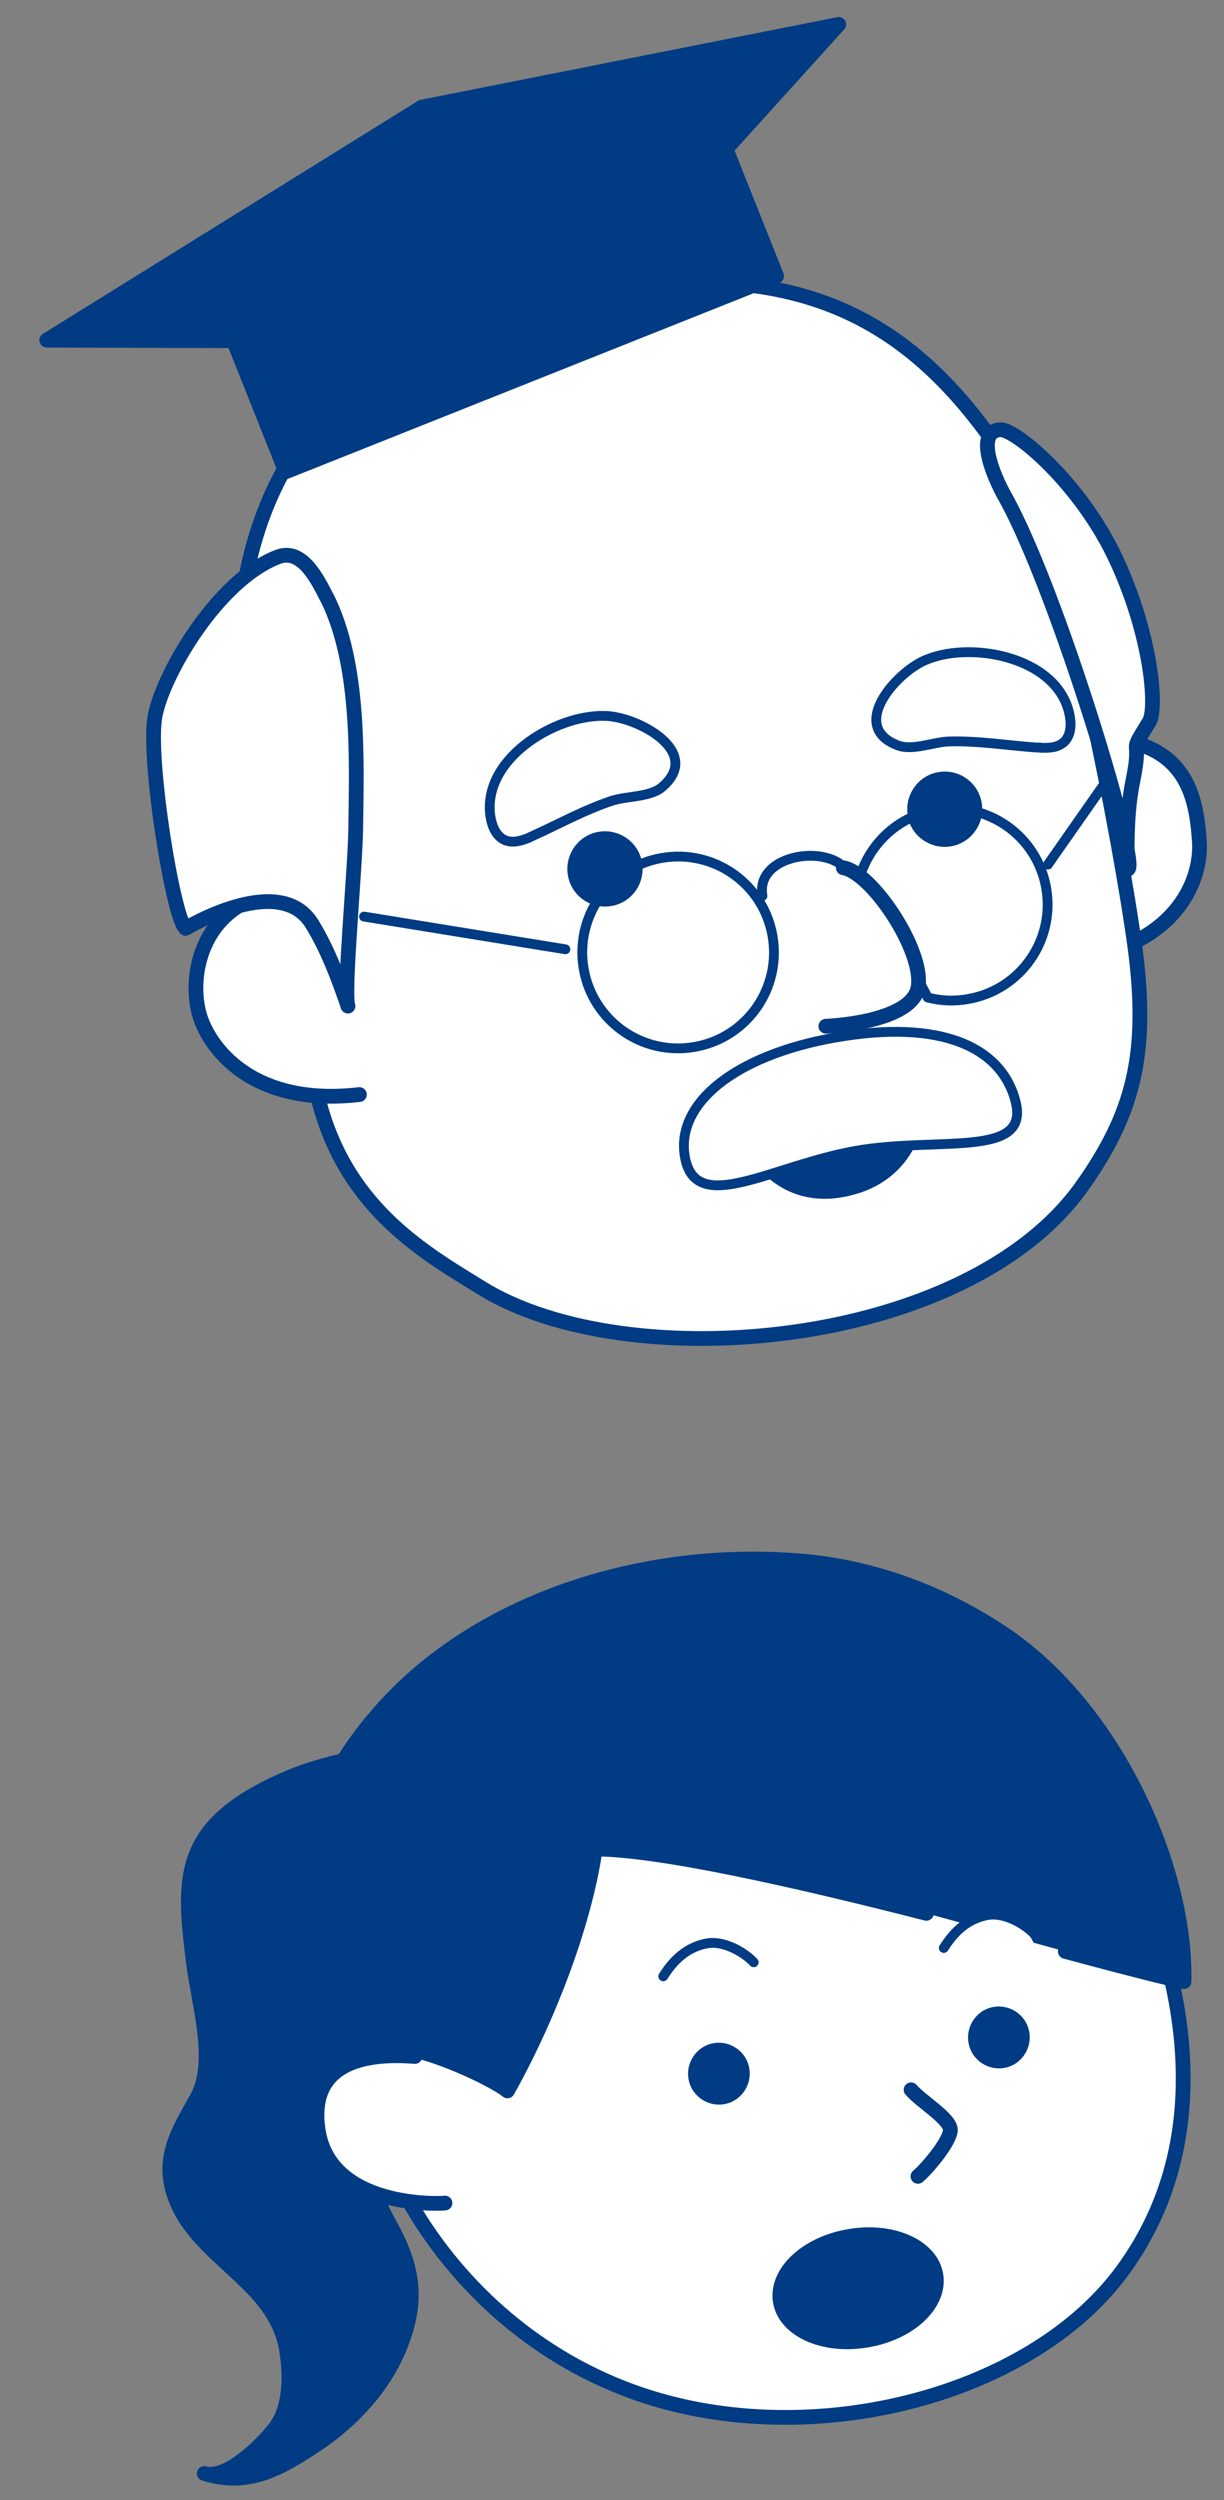 <svg width="141" height="288" viewBox="0 0 141 288" fill="none" xmlns="http://www.w3.org/2000/svg">
<rect x="0" y="0" width="141" height="288" fill="#808080" stroke="none"/>
<path d="M123.751 110.442C134.953 109.12 138.522 101.845 138.158 96.819C137.762 91.528 136.671 83.361 121.9 85.345" fill="white"/>
<path d="M123.751 110.442C134.953 109.12 138.522 101.845 138.158 96.819C137.762 91.528 136.671 83.361 121.9 85.345" stroke="#003B83" stroke-width="1.7" stroke-linecap="round" stroke-linejoin="round"/>
<path d="M36.811 127.108C40.083 139.409 49.236 144.501 55.481 148.37C72.301 158.786 111.359 155.413 124.676 136.598C130.492 128.364 132.375 121.52 130.756 109.219C129.104 96.918 122.859 64.711 118.431 57.139C106.337 36.406 92.524 29.198 66.022 33.827C37.043 38.886 25.576 56.114 27.526 83.725C28.055 91.131 33.54 114.84 36.811 127.141V127.108Z" fill="white" stroke="#003B83" stroke-width="1.7" stroke-linecap="round" stroke-linejoin="round"/>
<path d="M41.404 126.083C28.947 127.538 23.957 120.561 22.933 116.725C21.578 111.6 23.792 103.201 33.408 102.573" fill="white"/>
<path d="M41.404 126.083C28.947 127.538 23.957 120.561 22.933 116.725C21.578 111.6 23.792 103.201 33.408 102.573" stroke="#003B83" stroke-width="1.7" stroke-linecap="round" stroke-linejoin="round"/>
<path d="M129.864 100.158C129.798 96.753 129.831 93.181 130.525 89.842C131.648 84.386 129.765 87.395 132.375 83.162C133.334 81.641 132.673 73.308 128.608 64.513C124.544 55.717 116.977 49.434 115.258 49.501C112.284 49.633 114.366 54.725 115.787 57.238C121.9 68.183 131.483 100.225 129.897 100.125L129.864 100.158Z" fill="white" stroke="#003B83" stroke-width="1.7" stroke-linecap="round" stroke-linejoin="round"/>
<path d="M37.671 68.878C36.58 66.728 34.796 63.091 32.02 64.149C25.147 66.761 18.736 77.64 17.844 82.567C16.985 87.461 19.959 105.813 21.38 106.937C25.709 104.49 33.044 101.68 35.952 106.441C37.737 109.351 38.992 112.691 40.083 115.898C39.554 114.245 40.909 100.225 40.975 95.529C41.074 87.494 41.504 76.549 37.671 68.844V68.878Z" fill="white" stroke="#003B83" stroke-width="1.7" stroke-linecap="round" stroke-linejoin="round"/>
<path d="M119.852 86.138C120.843 86.171 121.834 86.138 122.561 85.477C123.321 84.783 123.421 83.625 123.255 82.6C122.165 75.855 112.285 73.805 106.898 75.921C103.528 77.111 97.514 83.658 103.462 85.874C105.147 86.502 107.625 85.444 109.344 85.411C112.648 85.312 116.085 85.874 119.356 86.105C119.521 86.105 119.687 86.105 119.819 86.105L119.852 86.138Z" fill="white" stroke="#003B83" stroke-width="1.13" stroke-linecap="round" stroke-linejoin="round"/>
<path d="M60.967 96.488C60.074 96.852 59.083 97.149 58.191 96.786C57.233 96.389 56.737 95.331 56.539 94.306C55.283 87.593 63.841 82.303 69.657 82.468C73.226 82.468 81.124 86.535 76.266 90.668C74.911 91.826 72.235 91.693 70.549 92.222C67.41 93.248 64.37 94.934 61.363 96.29C61.231 96.356 61.066 96.422 60.933 96.488H60.967Z" fill="white" stroke="#003B83" stroke-width="1.13" stroke-linecap="round" stroke-linejoin="round"/>
<path d="M106.899 114.906C108.386 115.303 109.972 115.369 111.558 115.071C117.572 114.013 121.57 108.293 120.513 102.275C119.455 96.257 113.739 92.255 107.725 93.314C103.528 94.041 100.323 97.05 99.1 100.853C101.182 103.928 103.693 108.789 106.866 114.906H106.899Z" fill="white" stroke="#003B83" stroke-width="1.13" stroke-linecap="round" stroke-linejoin="round"/>
<path d="M67.245 111.633C68.303 117.651 74.019 121.652 80.033 120.594C86.047 119.536 90.046 113.815 88.988 107.797C87.931 101.779 82.214 97.778 76.2 98.836C70.186 99.894 66.188 105.615 67.245 111.633Z" fill="white" stroke="#003B83" stroke-width="1.13" stroke-linecap="round" stroke-linejoin="round"/>
<path d="M126.956 90.668L120.711 99.596" stroke="#003B83" stroke-width="1.13" stroke-linecap="round" stroke-linejoin="round"/>
<path d="M41.933 105.582L65.13 109.351" stroke="#003B83" stroke-width="1.13" stroke-linecap="round" stroke-linejoin="round"/>
<path d="M98.009 101.415C97.216 96.951 86.906 97.91 87.832 103.201" stroke="#003B83" stroke-width="1.13" stroke-linecap="round" stroke-linejoin="round"/>
<path d="M104.553 94.008C104.982 96.356 107.262 97.91 109.608 97.48C111.954 97.05 113.508 94.769 113.078 92.421C112.648 90.073 110.401 88.519 108.055 88.949C105.709 89.379 104.156 91.627 104.586 94.008H104.553Z" fill="#003B83"/>
<path d="M65.428 100.886C65.857 103.234 68.104 104.788 70.484 104.358C72.83 103.928 74.383 101.68 73.953 99.299C73.524 96.951 71.244 95.397 68.897 95.827C66.551 96.257 64.998 98.538 65.428 100.886Z" fill="#003B83"/>
<path d="M97.15 99.96C100.422 100.522 106.403 109.417 105.775 113.65C105.147 117.849 95.135 118.213 95.135 118.213" fill="white"/>
<path d="M97.15 99.96C100.422 100.522 106.403 109.417 105.775 113.65C105.147 117.849 95.135 118.213 95.135 118.213" stroke="#003B83" stroke-width="1.7" stroke-linecap="round" stroke-linejoin="round"/>
<path d="M86.774 132.233C86.774 132.233 89.682 138.251 96.754 137.094C104.982 135.738 105.576 128.563 105.576 128.563L86.741 132.266L86.774 132.233Z" fill="#003B83" stroke="#003B83" stroke-width="1.7" stroke-linecap="round" stroke-linejoin="round"/>
<path d="M96.324 119.503C108.22 117.419 115.423 120.495 117.01 126.976C118.596 133.457 108.055 130.911 98.604 132.564C89.021 134.25 80.463 139.938 78.976 133.655C77.522 127.339 84.428 121.586 96.291 119.503H96.324Z" fill="white" stroke="#003B83" stroke-width="1.13" stroke-linecap="round" stroke-linejoin="round"/>
<path d="M32.916 54.347L89.462 31.807L83.335 16.416L26.789 38.957L32.916 54.347Z" fill="#003B83" stroke="#003B83" stroke-width="1.7" stroke-linecap="round" stroke-linejoin="round"/>
<path d="M84.032 16.732L96.621 2.811L48.608 12.334L5.386 39.184L26.667 39.25L84.032 16.732Z" fill="#003B83" stroke="#003B83" stroke-width="1.7" stroke-linecap="round" stroke-linejoin="round"/>
<path d="M58.76 233.079C58.851 232.866 58.912 232.652 59.003 232.439C60.127 229.3 61.25 226.13 62.344 222.991C63.346 220.187 64.591 218.846 66.049 216.469C68.6 212.324 67.689 206.259 63.376 203.698C56.482 199.645 40.659 201.656 33.552 204.643C20.675 210.038 21.009 215.981 22.285 226.069C22.892 230.946 25.018 237.529 22.649 241.735C20.705 245.24 18.64 248.287 20.007 252.646C22.345 260.082 31.669 262.673 33.005 270.658C33.491 273.584 33.522 277.363 31.608 279.801C30.181 281.6 26.111 285.714 23.53 284.922C28.602 286.507 32.246 284.373 36.316 281.691C40.446 278.979 44.152 275.047 46.035 270.414C48.252 264.928 47.644 261.149 44.789 256.029C43.149 253.103 41.692 249.507 43.24 246.52C45.366 242.497 51.258 242.649 54.781 239.754C56.786 238.108 57.849 235.578 58.73 233.11L58.76 233.079Z" fill="#003B83" stroke="#003B83" stroke-width="1.7" stroke-linecap="round" stroke-linejoin="round"/>
<path d="M41.995 223.479C37.258 242.07 49.679 266.94 72.64 275.413C92.593 282.788 118.591 276.266 129.342 261.515C141.126 245.362 136.297 224.545 127.004 207.935C118.378 192.513 100.186 185.564 78.501 188.155C54.782 190.959 45.913 208.118 41.995 223.479Z" fill="white" stroke="#003B83" stroke-width="1.7" stroke-linecap="round" stroke-linejoin="round"/>
<path d="M111.545 235.152C111.788 237.102 113.579 238.474 115.523 238.23C117.467 237.986 118.834 236.188 118.591 234.237C118.348 232.287 116.556 230.915 114.612 231.159C112.668 231.403 111.302 233.201 111.545 235.152Z" fill="#003B83"/>
<path d="M79.291 239.327C79.534 241.278 81.326 242.649 83.269 242.405C85.213 242.161 86.58 240.363 86.337 238.413C86.094 236.462 84.302 235.091 82.358 235.334C80.414 235.578 79.048 237.376 79.291 239.327Z" fill="#003B83"/>
<path d="M105.744 250.695C106.898 249.72 109.449 246.642 109.479 245.362C109.479 244.051 106.169 242.131 104.954 240.729" stroke="#003B83" stroke-width="1.7" stroke-linecap="round" stroke-linejoin="round"/>
<path d="M106.716 220.4C92.046 216.652 75.98 212.994 68.57 212.994C67.233 222.138 62.799 233.14 58.456 240.851C56.512 239.266 46.915 234.877 44.577 236.127C42.238 237.376 40.598 239.937 40.871 242.497C40.477 238.9 35.799 233.963 34.767 229.97C33.643 225.582 33.491 220.979 34.251 216.499C35.799 207.234 41.175 198.792 48.403 192.635C59.944 182.882 76.496 178.524 92.107 179.804C99.609 180.414 107.687 182.913 115.553 188.155C128.886 197.085 136.722 215.737 136.388 228.264C135.264 228.081 129.372 226.587 122.721 224.789" fill="#003B83"/>
<path d="M106.716 220.4C92.046 216.652 75.98 212.994 68.57 212.994C67.233 222.138 62.799 233.14 58.456 240.851C56.512 239.266 46.915 234.877 44.577 236.127C42.238 237.376 40.598 239.937 40.871 242.497C40.477 238.9 35.799 233.963 34.767 229.97C33.643 225.582 33.491 220.979 34.251 216.499C35.799 207.234 41.175 198.792 48.403 192.635C59.944 182.882 76.496 178.524 92.107 179.804C99.609 180.414 107.687 182.913 115.553 188.155C128.886 197.085 136.722 215.737 136.388 228.264C135.264 228.081 129.372 226.587 122.721 224.789" stroke="#003B83" stroke-width="1.7" stroke-linecap="round" stroke-linejoin="round"/>
<path d="M47.796 236.889C44.486 236.645 35.283 236.31 36.65 245.362C38.017 254.383 50.621 253.865 51.258 253.773" fill="white"/>
<path d="M47.796 236.889C44.486 236.645 35.283 236.31 36.65 245.362C38.017 254.383 50.621 253.865 51.258 253.773" stroke="#003B83" stroke-width="1.7" stroke-linecap="round" stroke-linejoin="round"/>
<path d="M119.836 227.837C120.079 223.966 117.71 220.675 114.551 220.492C111.393 220.278 108.629 223.265 108.386 227.105C108.143 230.976 119.623 231.708 119.866 227.837H119.836Z" fill="white"/>
<path d="M119.137 222.777C117.892 221.467 115.614 220.309 113.853 220.583C111.909 220.918 110.208 222.016 108.72 224.393" fill="white"/>
<path d="M119.137 222.777C117.892 221.467 115.614 220.309 113.853 220.583C111.909 220.918 110.208 222.016 108.72 224.393" stroke="#003B83" stroke-width="1.13" stroke-linecap="round" stroke-linejoin="round"/>
<path d="M86.823 226.039C85.578 224.728 83.3 223.57 81.538 223.844C79.595 224.18 77.894 225.277 76.406 227.654" fill="white"/>
<path d="M86.823 226.039C85.578 224.728 83.3 223.57 81.538 223.844C79.595 224.18 77.894 225.277 76.406 227.654" stroke="#003B83" stroke-width="1.13" stroke-linecap="round" stroke-linejoin="round"/>
<path d="M107.809 262.063C107.263 258.772 102.798 256.76 97.848 257.614C92.897 258.437 89.344 261.789 89.891 265.111C90.437 268.403 94.902 270.414 99.852 269.561C104.803 268.738 108.356 265.386 107.809 262.063Z" fill="#003B83" stroke="#003B83" stroke-width="1.7" stroke-linecap="round" stroke-linejoin="round"/>
</svg>
